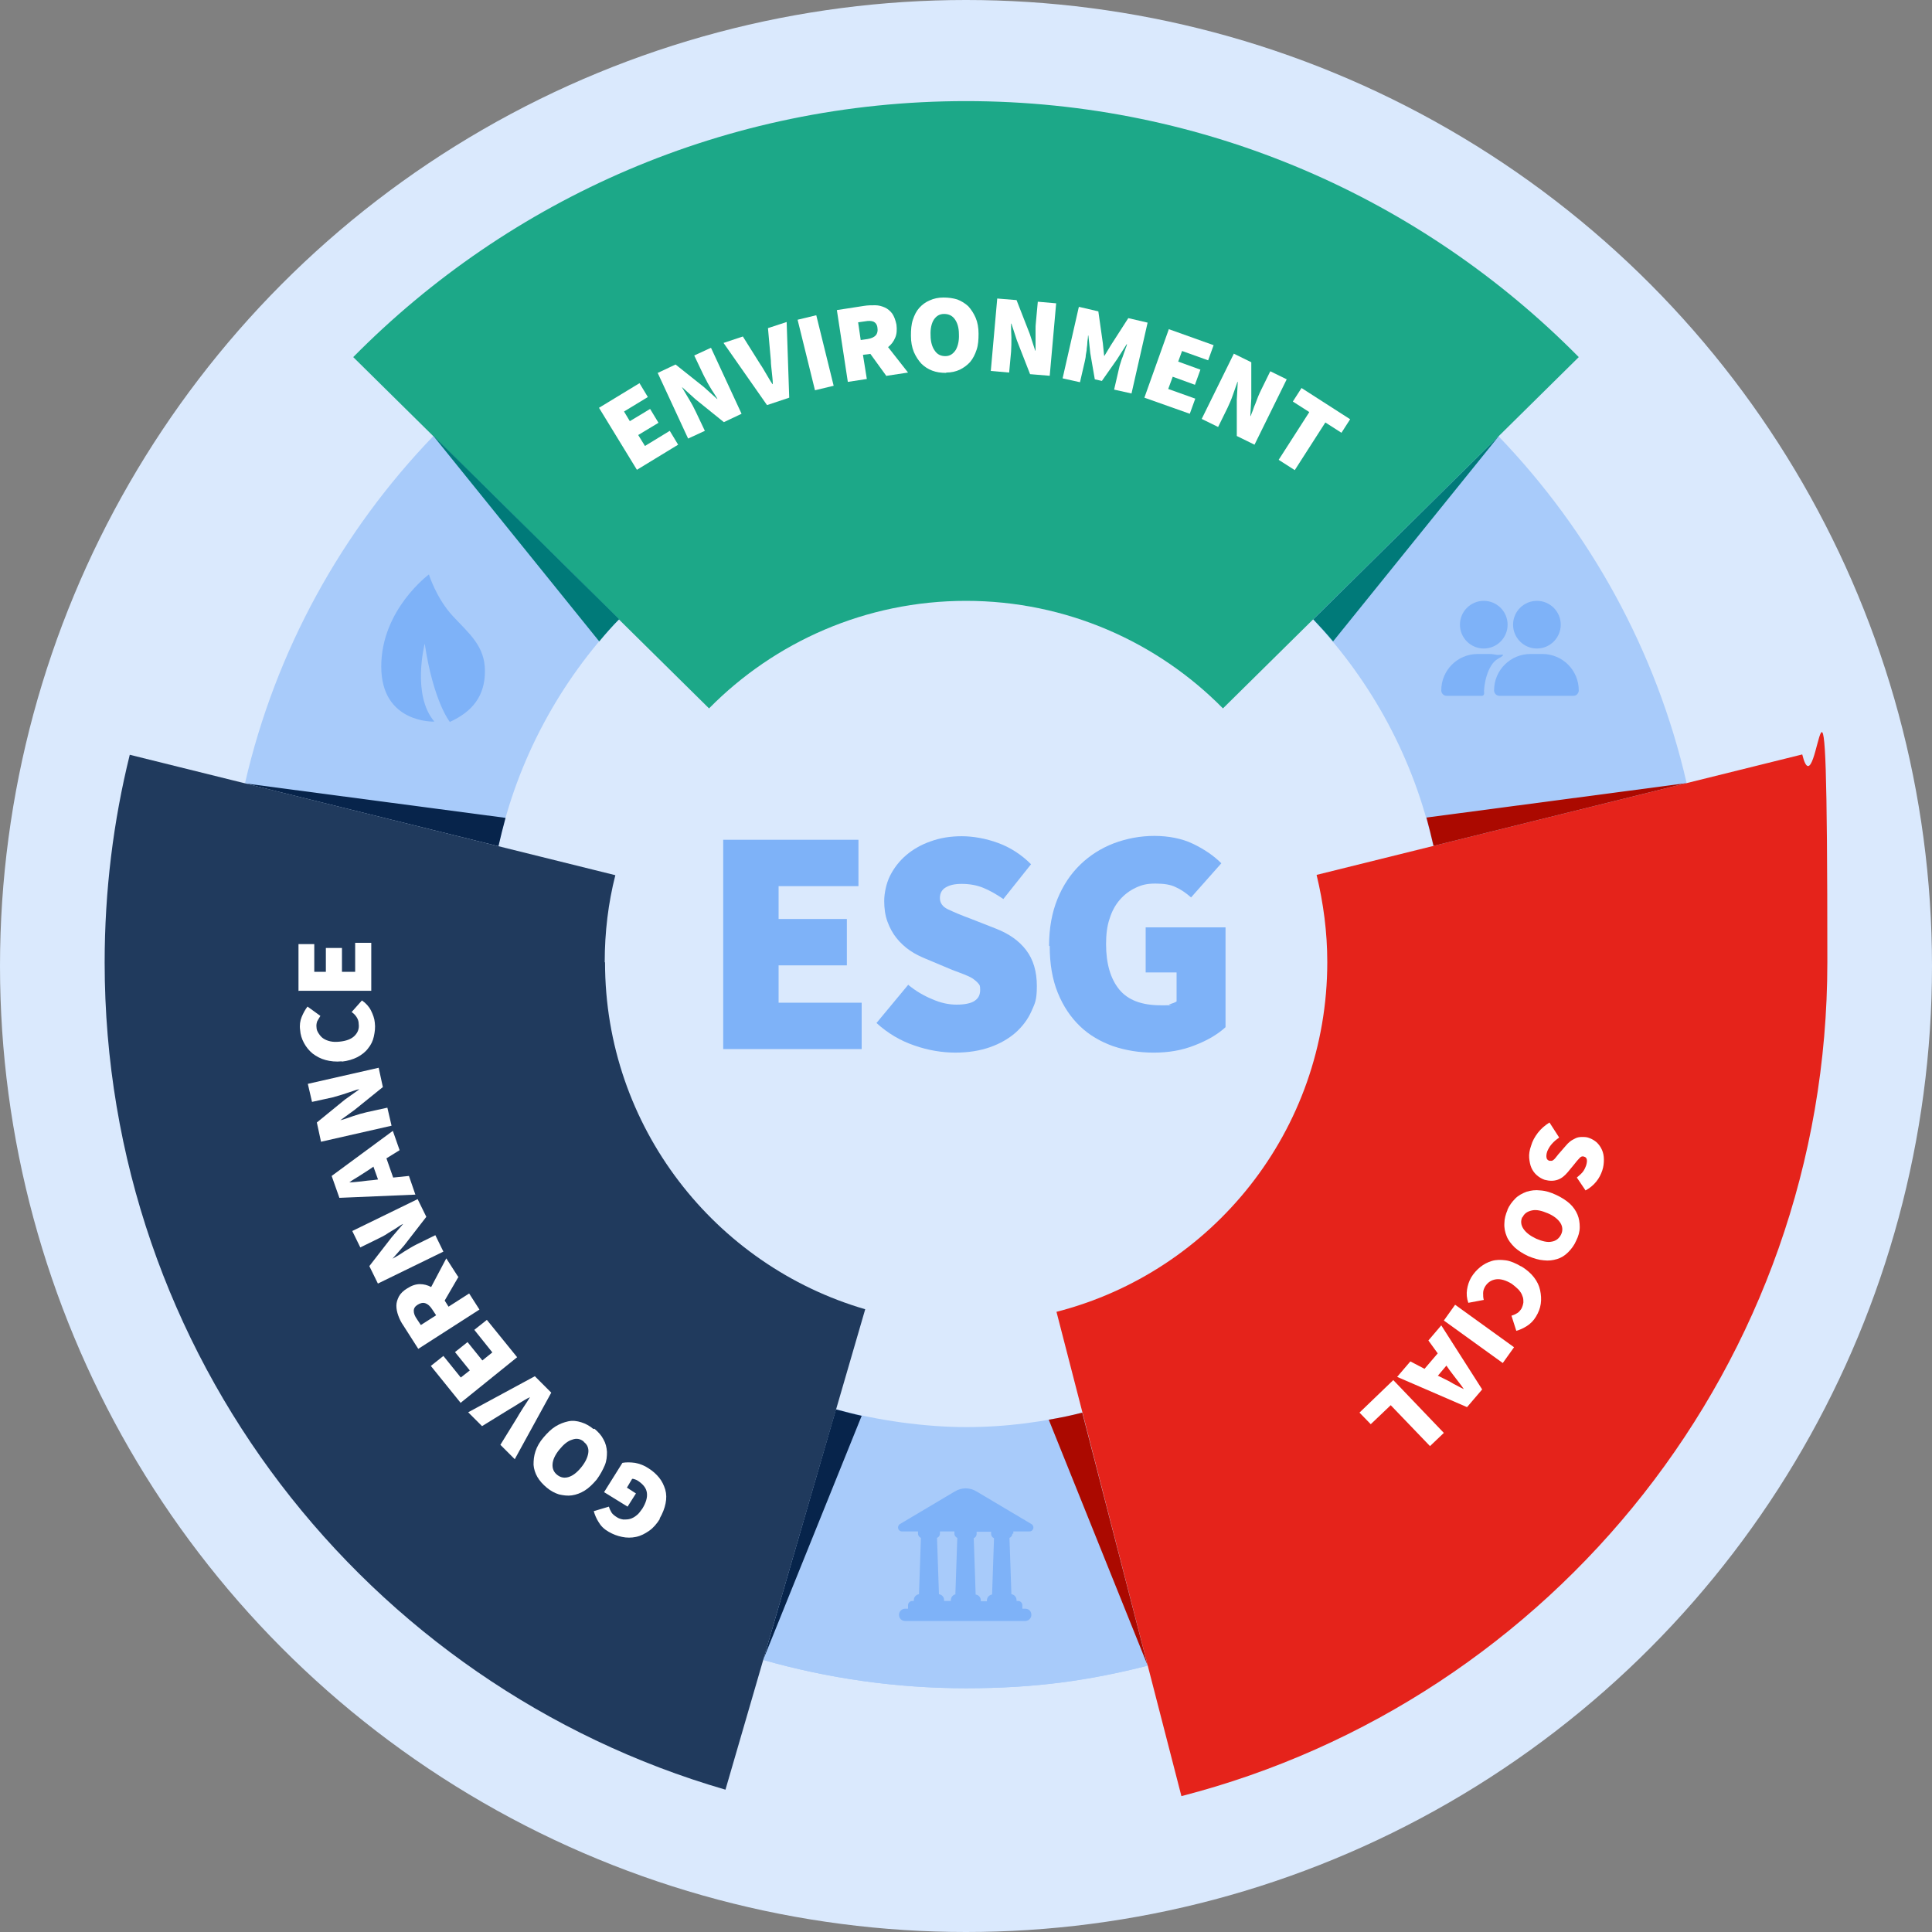 <?xml version="1.0" encoding="UTF-8"?>
<svg xmlns="http://www.w3.org/2000/svg" version="1.1" viewBox="0 0 600 600">
  <rect x="0" y="0" width="600" height="600" fill="#808080" stroke="none"/>
  <defs>
    <style>
      .cls-1 {
        fill: #1ca888;
      }

      .cls-2 {
        fill: #e5231b;
      }

      .cls-3 {
        fill: #dae9fd;
      }

      .cls-4 {
        fill: #ab0900;
      }

      .cls-5 {
        fill: #fff;
      }

      .cls-6 {
        fill: #a8cbfa;
      }

      .cls-7 {
        fill: #07244b;
      }

      .cls-8 {
        fill: #203a5d;
      }

      .cls-9 {
        fill: #007a79;
      }

      .cls-10 {
        fill: #7eb2f8;
      }
    </style>
  </defs>
  <!-- Generator: Adobe Illustrator 28.7.1, SVG Export Plug-In . SVG Version: 1.2.0 Build 142)  -->
  <g>
    <g id="Layer_1">
      <circle class="cls-3" cx="300" cy="300" r="300"/>
      <path class="cls-6" d="M465.4,135.4l-57.7,56.9c18.3,19.3,31.5,43.5,37.4,70.4l78.7-19.5c-9.5-41.3-30.1-78.3-58.5-107.8Z"/>
      <path class="cls-1" d="M379.8,220l110.5-109.1c-48.5-49.1-115.8-79.5-190.3-79.5s-141.8,30.4-190.3,79.5l110.5,109.1c20.3-20.6,48.6-33.4,79.8-33.4s59.5,12.8,79.8,33.4Z"/>
      <path class="cls-6" d="M336.1,438.7c-11.6,2.9-23.7,4.5-36.1,4.5s-27.5-2-40.4-5.6l-22.6,77.9c20,5.7,41.2,8.8,63,8.8s38.4-2.5,56.4-7l-20.3-78.5Z"/>
      <path class="cls-2" d="M408.9,271.8c2.1,8.7,3.3,17.7,3.3,27,0,52.3-35.7,96.2-84.1,108.6l38.8,150.4c115.3-29.7,200.6-134.4,200.6-259s-2.7-43.8-7.8-64.5l-150.8,37.4Z"/>
      <path class="cls-6" d="M134.6,135.4c-28.4,29.5-49,66.5-58.5,107.8l78.7,19.5c5.9-26.9,19.1-51.1,37.4-70.4l-57.7-57Z"/>
      <path class="cls-7" d="M154.8,262.8c.7-3,1.4-5.9,2.2-8.8l-80.9-10.7,78.7,19.5Z"/>
      <path class="cls-7" d="M237,515.5l30.6-75.8c-2.7-.6-5.3-1.3-8-2l-22.6,77.9Z"/>
      <path class="cls-8" d="M187.8,298.8c0-9.3,1.1-18.4,3.3-27l-150.8-37.4c-5.1,20.6-7.8,42.2-7.8,64.5,0,121.8,81.4,224.6,192.8,256.9l43.4-149.2c-46.7-13.6-80.8-56.7-80.8-107.7Z"/>
      <path class="cls-6" d="M237,515.5c20,5.7,41.2,8.8,63,8.8s38.4-2.4,56.4-7"/>
      <path class="cls-4" d="M523.8,243.2l-80.8,10.7c.8,2.9,1.5,5.8,2.2,8.8l78.6-19.5Z"/>
      <path class="cls-9" d="M407.8,192.3c2.1,2.2,4.2,4.5,6.2,6.9l51.5-63.8s0,0,0,0l-57.7,57Z"/>
      <path class="cls-9" d="M134.6,135.4h0s51.5,63.8,51.5,63.8c2-2.4,4-4.7,6.2-6.9l-57.7-57Z"/>
      <g>
        <path class="cls-5" d="M186.1,126.6l12.5-7.6,2.6,4.3-7.4,4.5,1.8,3,6.3-3.8,2.6,4.3-6.3,3.8,2.1,3.4,7.7-4.7,2.6,4.3-12.8,7.8-11.8-19.3Z"/>
        <path class="cls-5" d="M204.3,115.8l5.5-2.6,8.8,7,4.1,3.7h.1c-.3-.6-.7-1.1-1.1-1.8-.4-.6-.8-1.2-1.2-1.9-.4-.7-.8-1.3-1.1-2-.4-.7-.7-1.3-1-1.9l-2.8-5.9,5.2-2.4,9.5,20.5-5.5,2.6-8.8-7.1-4.1-3.7h-.1c.7,1.2,1.4,2.4,2.2,3.7.8,1.3,1.5,2.6,2.1,3.9l2.8,5.9-5.2,2.4-9.5-20.5Z"/>
        <path class="cls-5" d="M224.7,106.5l6-2,5.4,8.6c.7,1,1.3,2.1,1.9,3.1.6,1,1.2,2.1,1.9,3.1h.1c0-1.3-.2-2.5-.3-3.7-.1-1.2-.3-2.4-.3-3.6l-.9-10.1,5.8-1.9.8,23.5-6.9,2.3-13.5-19.3Z"/>
        <path class="cls-5" d="M247.7,99.3l5.8-1.4,5.4,21.9-5.8,1.4-5.4-21.9Z"/>
        <path class="cls-5" d="M275.3,116.8l-5-6.9-2.3.3,1.2,7.5-5.9.9-3.4-22.3,8.4-1.3c1.2-.2,2.3-.2,3.5-.2,1.1,0,2.1.3,3,.7.9.4,1.7,1.1,2.3,1.9.6.9,1,2,1.3,3.4.2,1.6.1,3-.4,4.1-.5,1.2-1.2,2.1-2.2,2.9l6.2,7.9-6.6,1ZM267.3,105.6l2.1-.3c2.4-.4,3.4-1.5,3.1-3.5-.1-1-.6-1.6-1.2-1.9-.7-.3-1.6-.3-2.7-.1l-2.1.3.8,5.5Z"/>
        <path class="cls-5" d="M293.8,115.8c-1.6,0-3-.2-4.3-.7-1.3-.5-2.4-1.2-3.4-2.2-.9-1-1.7-2.2-2.3-3.6-.6-1.5-.9-3.1-.9-5,0-1.9.1-3.5.6-5,.5-1.5,1.1-2.7,2-3.7.9-1,2-1.8,3.2-2.3,1.3-.6,2.7-.9,4.3-.9,1.6,0,3,.2,4.3.6,1.3.5,2.4,1.2,3.4,2.1.9,1,1.7,2.2,2.3,3.6.6,1.4.9,3.1.9,4.9,0,1.9-.1,3.5-.6,5-.5,1.5-1.1,2.7-2,3.8-.9,1-2,1.8-3.2,2.4-1.3.6-2.7.9-4.2.9ZM293.6,110.6c1.4,0,2.4-.7,3.2-1.9.7-1.2,1.1-2.9,1-4.9,0-2.1-.5-3.6-1.3-4.7-.8-1.1-1.9-1.6-3.3-1.6s-2.4.6-3.2,1.8c-.7,1.1-1.1,2.8-1,4.8,0,2.1.5,3.7,1.3,4.8.8,1.2,1.9,1.7,3.3,1.7Z"/>
        <path class="cls-5" d="M309.6,92.7l6.1.5,4.1,10.5,1.7,5.2h.1c0-.6,0-1.3,0-2s0-1.5,0-2.2c0-.8,0-1.5,0-2.3,0-.8,0-1.5.1-2.2l.6-6.5,5.7.5-2,22.5-6.1-.5-4.1-10.5-1.7-5.2h-.1c0,1.3,0,2.7.1,4.3,0,1.5,0,3-.1,4.4l-.6,6.5-5.7-.5,2-22.5Z"/>
        <path class="cls-5" d="M335.1,95.3l6,1.4,1.4,9.9.4,3.9h.1s2-3.3,2-3.3l5.4-8.4,6,1.4-5,22-5.4-1.2,1.5-6.5c.1-.6.3-1.2.5-1.8.2-.7.4-1.3.7-2,.2-.7.5-1.4.7-2,.2-.7.5-1.2.6-1.8h-.1s-3,4.7-3,4.7l-4.7,6.7-2.2-.5-1.4-8.1-.6-5.5h-.1c0,.5-.1,1.2-.2,1.9,0,.7-.1,1.4-.2,2.1,0,.7-.2,1.4-.3,2.1,0,.7-.2,1.3-.3,1.9l-1.5,6.5-5.4-1.2,5-22Z"/>
        <path class="cls-5" d="M363.2,102.3l13.7,4.9-1.7,4.7-8.1-2.9-1.2,3.3,6.9,2.5-1.7,4.7-6.9-2.5-1.4,3.8,8.4,3-1.7,4.7-14.1-5,7.6-21.3Z"/>
        <path class="cls-5" d="M383.1,109.8l5.5,2.7v11.2s-.3,5.5-.3,5.5h.1c.2-.5.4-1.1.7-1.8.2-.7.5-1.4.8-2.1.3-.7.5-1.4.8-2.1.3-.7.6-1.4.9-2l2.9-5.9,5.1,2.5-10,20.3-5.5-2.7v-11.3s.3-5.5.3-5.5h-.1c-.4,1.2-.9,2.5-1.4,4-.5,1.5-1.1,2.8-1.7,4.1l-2.9,5.9-5.1-2.5,10-20.3Z"/>
        <path class="cls-5" d="M406.5,127.9l-5-3.2,2.7-4.2,15.1,9.7-2.7,4.2-5-3.2-9.5,14.8-5-3.2,9.5-14.8Z"/>
      </g>
      <g>
        <circle class="cls-10" cx="477.3" cy="194" r="7.4"/>
        <path class="cls-10" d="M475.5,203.1h3.5c6.3,0,11.3,5.1,11.3,11.3h0c0,.9-.7,1.7-1.7,1.7h-22.9c-.9,0-1.7-.7-1.7-1.7h0c0-6.3,5.1-11.3,11.3-11.3Z"/>
        <circle class="cls-10" cx="460.8" cy="194" r="7.4"/>
        <path class="cls-10" d="M458.9,203.1c-6.3,0-11.3,5.1-11.3,11.3h0c0,.9.7,1.7,1.7,1.7h10.9c.4,0,.7-.3.7-.7-.2-2.2.9-8.9,4.3-10.8s.4-1.1-.2-1.2-1.6-.3-2.4-.3h-3.5Z"/>
      </g>
      <path class="cls-10" d="M134.8,224.1s-16.4.6-16.4-17.1,14.8-28.6,14.8-28.6c0,0,2.3,7.4,7.4,12.9s10,9.3,10,17.1-3.9,12.6-10.9,15.8c0,0-5.1-6.3-7.8-24.3,0,0-4.1,15.9,3,24.2Z"/>
      <path class="cls-10" d="M314.7,476.3v-.7h5c1.3,0,1.7-1.7.6-2.3l-17-10.1c-2.1-1.3-4.7-1.3-6.8,0l-17,10.1c-1.1.7-.6,2.3.6,2.3h5v.7c0,.6.4,1.1.9,1.3l-.6,17.5c-.9.1-1.6.9-1.6,1.8h0c0,.1,0,.2,0,.3h-.5c-.7,0-1.3.6-1.3,1.3v1.1s0,0,0,0h-.9c-1,0-1.9.8-1.9,1.9s.8,1.9,1.9,1.9h37.3c1,0,1.9-.8,1.9-1.9s-.8-1.9-1.9-1.9h-.9s0,0,0,0v-1.1c0-.7-.6-1.3-1.3-1.3h-.5c0-.1,0-.2,0-.3h0c0-.9-.7-1.7-1.6-1.8l-.6-17.5c.5-.2.9-.7.9-1.3ZM296.9,495.1c-.9.1-1.6.9-1.6,1.8h0c0,.1,0,.2,0,.3h-2.1c0-.1,0-.2,0-.3h0c0-.9-.7-1.7-1.6-1.8l-.6-17.5c.5-.2.9-.7.9-1.3v-.7h4.5v.7c0,.6.4,1.1.9,1.3l-.6,17.5ZM304.6,497.3c0-.1,0-.2,0-.3h0c0-.9-.7-1.7-1.6-1.8l-.6-17.5c.5-.2.9-.7.9-1.3v-.7h4.5v.7c0,.6.4,1.1.9,1.3l-.6,17.5c-.9.1-1.6.9-1.6,1.8h0c0,.1,0,.2,0,.3h-2.1Z"/>
      <g>
        <path class="cls-10" d="M224.6,260.8h42v14.4h-24.8v10.2h21.2v14.4h-21.2v11.6h25.8v14.4h-43v-65Z"/>
        <path class="cls-10" d="M282,305.8c2.3,1.9,4.8,3.4,7.5,4.5,2.7,1.2,5.2,1.7,7.6,1.7s4.5-.4,5.6-1.2c1.2-.8,1.7-1.9,1.7-3.4s-.2-1.5-.6-2c-.4-.5-1-1-1.7-1.5-.8-.5-1.7-.9-2.7-1.3-1.1-.4-2.3-.9-3.7-1.4l-8.1-3.4c-1.7-.7-3.4-1.5-5-2.6-1.6-1.1-3-2.4-4.2-3.9-1.2-1.5-2.1-3.2-2.8-5.1-.7-1.9-1-4.1-1-6.4s.6-5.4,1.8-7.8c1.2-2.4,2.9-4.6,5-6.4,2.1-1.8,4.7-3.3,7.6-4.3,3-1.1,6.2-1.6,9.7-1.6s7.5.7,11.3,2.1c3.8,1.4,7.2,3.6,10.2,6.6l-8.6,10.8c-2.2-1.5-4.3-2.7-6.3-3.5-2-.8-4.2-1.2-6.6-1.2s-3.8.4-5,1.1c-1.2.7-1.8,1.8-1.8,3.3s.8,2.7,2.5,3.5c1.7.8,4,1.8,7,2.9l7.9,3.1c4.1,1.6,7.2,3.8,9.4,6.7,2.2,2.9,3.3,6.6,3.3,11.1s-.6,5.4-1.7,7.9c-1.1,2.5-2.8,4.7-4.9,6.6-2.2,1.9-4.8,3.4-7.9,4.5-3.1,1.1-6.7,1.7-10.8,1.7s-8.4-.7-12.7-2.2c-4.4-1.5-8.3-3.8-11.8-7l9.8-11.8Z"/>
        <path class="cls-10" d="M325.8,293.7c0-5.5.9-10.3,2.6-14.5,1.7-4.2,4.1-7.8,7.1-10.7,3-2.9,6.5-5.1,10.4-6.6,4-1.5,8.2-2.3,12.6-2.3s8.6.8,12.1,2.5c3.5,1.7,6.4,3.7,8.7,6l-9.4,10.6c-1.6-1.4-3.2-2.5-4.8-3.2-1.6-.8-3.7-1.1-6.3-1.1s-4.2.4-6.1,1.3c-1.9.9-3.5,2.1-4.9,3.7-1.4,1.6-2.5,3.6-3.2,5.9-.8,2.3-1.1,5-1.1,7.9,0,6.1,1.4,10.8,4.1,14.1,2.7,3.3,7,4.9,12.9,4.9s1.8,0,2.7-.3,1.6-.5,2.2-.9v-9h-9.6v-14h24.8v31c-2.4,2.2-5.6,4.1-9.5,5.6-4,1.6-8.2,2.3-12.8,2.3s-8.7-.7-12.6-2c-3.9-1.4-7.4-3.4-10.3-6.2-2.9-2.8-5.2-6.2-6.9-10.4-1.7-4.2-2.5-9-2.5-14.5Z"/>
      </g>
      <g>
        <path class="cls-5" d="M484.2,353.3c-.9.6-1.6,1.2-2.3,2s-1.1,1.6-1.4,2.3c-.3.9-.3,1.5-.2,2s.5.8.9.9c.3,0,.5,0,.7,0,.2,0,.4-.2.7-.4.2-.2.5-.5.7-.8.3-.3.5-.7.9-1.1l2-2.3c.4-.5.9-1,1.4-1.4.5-.4,1.1-.7,1.7-1s1.3-.4,2-.4c.7,0,1.5,0,2.2.3.9.3,1.7.8,2.4,1.4.7.7,1.2,1.4,1.6,2.3.4.9.6,1.9.6,3s-.1,2.2-.5,3.4c-.4,1.2-1,2.4-1.9,3.5s-2,2-3.3,2.7l-2.7-4c.7-.6,1.3-1.1,1.8-1.7.5-.6.8-1.3,1.1-2.1.2-.7.3-1.3.2-1.8-.1-.5-.4-.8-.9-.9-.5-.2-1,0-1.4.5-.5.5-1,1.1-1.7,2l-1.9,2.3c-1,1.2-2,2-3.2,2.4-1.2.4-2.5.4-4,0-.9-.3-1.7-.8-2.4-1.4-.7-.6-1.3-1.4-1.7-2.3-.4-.9-.6-2-.7-3.1s.1-2.4.6-3.8c.4-1.4,1.1-2.7,2.1-4,1-1.3,2.2-2.3,3.6-3.2l2.9,4.5Z"/>
        <path class="cls-5" d="M468.1,375.8c.6-1.4,1.5-2.6,2.5-3.6s2.2-1.6,3.5-2.1c1.3-.4,2.7-.6,4.3-.4,1.6.1,3.2.6,4.9,1.4s3.1,1.7,4.2,2.7,1.9,2.2,2.4,3.4c.5,1.2.7,2.5.7,3.9,0,1.4-.4,2.8-1.1,4.2-.6,1.4-1.5,2.6-2.5,3.6-1,1-2.1,1.7-3.4,2.1-1.3.4-2.7.6-4.2.4-1.5-.1-3.1-.6-4.8-1.3-1.7-.8-3.1-1.7-4.2-2.7-1.1-1.1-2-2.2-2.5-3.5-.5-1.2-.8-2.6-.7-4,0-1.4.4-2.8,1-4.2ZM472.8,377.9c-.6,1.2-.5,2.5.3,3.7.8,1.2,2.1,2.2,4,3.1,1.9.8,3.5,1.2,4.8.9,1.3-.2,2.3-1,2.9-2.2.6-1.2.5-2.5-.2-3.6s-2-2.2-3.9-3c-1.9-.8-3.5-1.2-4.9-.9s-2.4.9-3,2.2Z"/>
        <path class="cls-5" d="M472.5,393.3c1.6,1,2.9,2.1,3.9,3.4,1,1.3,1.6,2.6,1.9,4,.3,1.4.4,2.8.2,4.2-.2,1.4-.7,2.7-1.5,4-.7,1.2-1.7,2.2-2.8,2.9-1.1.7-2.2,1.2-3.3,1.5l-1.5-4.7c.7-.2,1.3-.5,1.8-.8.5-.3.9-.8,1.3-1.4.3-.6.5-1.2.6-1.9,0-.7,0-1.4-.3-2-.2-.7-.6-1.3-1.2-2-.6-.6-1.3-1.2-2.1-1.8-1.8-1.1-3.5-1.6-4.9-1.4-1.4.2-2.5.9-3.3,2.1-.5.8-.7,1.5-.7,2.2,0,.7,0,1.4.2,2.1l-4.8.9c-.5-1.4-.6-2.8-.4-4.1s.6-2.6,1.3-3.8c.8-1.3,1.7-2.3,2.8-3.2,1.1-.9,2.3-1.5,3.6-1.9s2.8-.4,4.3-.2c1.5.2,3.1.9,4.8,1.9Z"/>
        <path class="cls-5" d="M470.2,418.4l-3.5,4.9-18.3-13.2,3.5-4.9,18.3,13.2Z"/>
        <path class="cls-5" d="M442.4,425.1l4.1-4.8-2.9-4,4-4.7,12.7,19.9-4.7,5.5-21.7-9.4,4.1-4.8,4.4,2.3ZM446.7,427.3l1.4.7c1,.5,2.1,1,3.2,1.7,1.2.6,2.2,1.2,3.3,1.7h0c-.7-1.1-1.5-2-2.3-3.1-.8-1-1.5-2-2.2-2.9l-.9-1.3-2.7,3.2Z"/>
        <path class="cls-5" d="M448.4,445l-4.3,4.1-12.2-12.7-6.2,5.9-3.5-3.6,10.5-10.1,15.6,16.3Z"/>
      </g>
      <g>
        <path class="cls-5" d="M205,471.6c-1,1.6-2.1,2.9-3.4,3.8-1.3.9-2.6,1.6-4.1,1.9-1.4.3-2.9.3-4.3,0-1.5-.3-2.8-.8-4.2-1.6-1.4-.8-2.4-1.8-3.1-3-.7-1.1-1.2-2.3-1.5-3.4l4.7-1.4c.2.7.5,1.3.8,1.8.3.5.9,1,1.7,1.5.6.4,1.3.6,2,.7.7,0,1.4,0,2.1-.2.7-.2,1.4-.6,2-1.1.7-.5,1.2-1.3,1.8-2.1,1.1-1.8,1.6-3.4,1.4-4.9-.2-1.5-1.2-2.7-2.9-3.8-.3-.2-.6-.3-.9-.4-.3-.1-.6-.2-.8-.1l-1.6,2.7,2.8,1.8-2.6,4.1-7.3-4.5,5.7-9.1c1.1-.2,2.4-.2,3.9,0,1.5.3,2.9.8,4.2,1.7,1.3.8,2.4,1.8,3.3,2.9.9,1.1,1.5,2.4,1.9,3.7.4,1.4.4,2.8.1,4.3-.3,1.5-.9,3.1-1.9,4.8Z"/>
        <path class="cls-5" d="M184.6,443.7c1.2,1,2.2,2.1,2.8,3.3.7,1.2,1,2.5,1.1,3.9,0,1.4-.1,2.8-.7,4.2s-1.4,2.9-2.5,4.4c-1.2,1.4-2.4,2.6-3.7,3.4-1.3.8-2.6,1.3-4,1.5-1.3.2-2.7,0-4-.3-1.3-.4-2.6-1.1-3.8-2.1-1.2-1-2.2-2.1-2.9-3.3-.7-1.2-1.1-2.5-1.2-3.8,0-1.4.1-2.7.6-4.2s1.3-2.9,2.5-4.3,2.4-2.6,3.7-3.4,2.6-1.3,4-1.6,2.7-.1,4,.3c1.3.4,2.6,1.1,3.8,2.1ZM181.3,447.7c-1.1-.9-2.3-1.1-3.6-.6-1.4.4-2.7,1.5-4,3.1-1.3,1.6-2,3.1-2.1,4.5s.4,2.5,1.4,3.3c1.1.9,2.3,1.1,3.6.7,1.3-.4,2.6-1.4,3.9-3,1.3-1.6,2-3.1,2.2-4.5s-.3-2.6-1.4-3.4Z"/>
        <path class="cls-5" d="M159.9,453.2l-4.5-4.5,5.3-8.6c.6-1.1,1.3-2.1,1.9-3.1.7-1,1.3-2,2-3.1h0c-1.1.5-2.2,1.2-3.2,1.8s-2,1.3-3.1,1.9l-8.6,5.3-4.3-4.3,20.7-11.2,5.1,5.1-11.3,20.6Z"/>
        <path class="cls-5" d="M143,435.6l-9.2-11.4,3.9-3.1,5.4,6.7,2.8-2.2-4.6-5.7,3.9-3.1,4.6,5.7,3.1-2.5-5.6-7,3.9-3.1,9.4,11.6-17.6,14.2Z"/>
        <path class="cls-5" d="M142.4,396.5l-4.3,7.4,1.2,1.9,6.4-4.1,3.2,5-19,12.2-4.6-7.2c-.7-1-1.2-2-1.6-3.1-.4-1.1-.6-2.1-.6-3.1s.3-1.9.8-2.9c.5-.9,1.4-1.8,2.6-2.5,1.4-.9,2.7-1.3,3.9-1.3s2.4.3,3.5.9l4.7-8.9,3.6,5.6ZM135.4,408.4l-1.2-1.8c-1.3-2-2.8-2.5-4.5-1.4-.8.5-1.2,1.1-1.2,1.9s.3,1.6,1,2.6l1.2,1.8,4.7-3Z"/>
        <path class="cls-5" d="M117.4,398.7l-2.7-5.5,6.9-8.9,3.6-4.2h0c-.5.2-1.1.6-1.7,1-.6.4-1.2.8-1.9,1.2s-1.3.8-1.9,1.2c-.7.4-1.3.7-1.9,1l-5.9,2.9-2.5-5.1,20.3-9.9,2.7,5.5-6.9,8.9-3.6,4.1h0c1.1-.6,2.3-1.3,3.6-2.2,1.3-.8,2.6-1.6,3.8-2.2l5.9-2.9,2.5,5.1-20.3,9.9Z"/>
        <path class="cls-5" d="M120,359.7l2.1,6,4.9-.5,2,5.8-23.6,1-2.4-6.8,19-14,2.1,6-4.2,2.6ZM116,362.3l-1.3.9c-.9.6-2,1.3-3.1,2-1.1.7-2.2,1.3-3.1,2h0c1.2,0,2.4-.2,3.7-.3,1.3-.2,2.5-.3,3.6-.4l1.6-.2-1.4-3.9Z"/>
        <path class="cls-5" d="M99.7,354.6l-1.3-6,8.7-7.1,4.5-3.2h0c-.6,0-1.2.3-1.9.5-.7.2-1.4.5-2.1.7s-1.4.5-2.2.7c-.7.2-1.4.4-2.1.6l-6.4,1.4-1.3-5.6,22-5,1.3,6-8.8,7.1-4.4,3.2h0c1.2-.3,2.6-.8,4-1.3,1.5-.5,2.9-.9,4.2-1.2l6.4-1.4,1.3,5.6-22,5Z"/>
        <path class="cls-5" d="M106.2,329.6c-1.9.2-3.6,0-5.1-.4-1.5-.4-2.8-1.1-4-2-1.1-.9-2-2-2.7-3.3-.7-1.3-1.1-2.6-1.2-4.1-.2-1.4,0-2.8.5-4,.5-1.2,1.1-2.3,1.8-3.2l4,2.9c-.4.6-.7,1.2-1,1.7-.2.6-.3,1.2-.2,1.9,0,.7.3,1.3.7,1.9.4.6.8,1.1,1.4,1.5.6.4,1.3.7,2.2.9s1.8.2,2.8.1c2.1-.2,3.7-.8,4.7-1.8,1-1,1.5-2.2,1.3-3.7,0-.9-.3-1.6-.7-2.2-.4-.6-.9-1.1-1.5-1.5l3.2-3.6c1.2.8,2.2,1.9,2.8,3.1s1.1,2.5,1.2,3.8c.2,1.5,0,2.9-.3,4.3-.3,1.4-.9,2.6-1.8,3.7-.8,1.1-2,2-3.3,2.7-1.4.7-3,1.2-4.9,1.4Z"/>
        <path class="cls-5" d="M92.7,307.8v-14.6c0,0,4.9,0,4.9,0v8.6s3.6,0,3.6,0v-7.4s5,0,5,0v7.4s4.1,0,4.1,0v-9s5,0,5,0v14.9c0,0-22.5,0-22.5,0Z"/>
      </g>
      <path class="cls-4" d="M336.1,438.7c-3.4.9-6.9,1.6-10.4,2.2l30.7,76.3-20.3-78.5Z"/>
    </g>
  </g>
</svg>